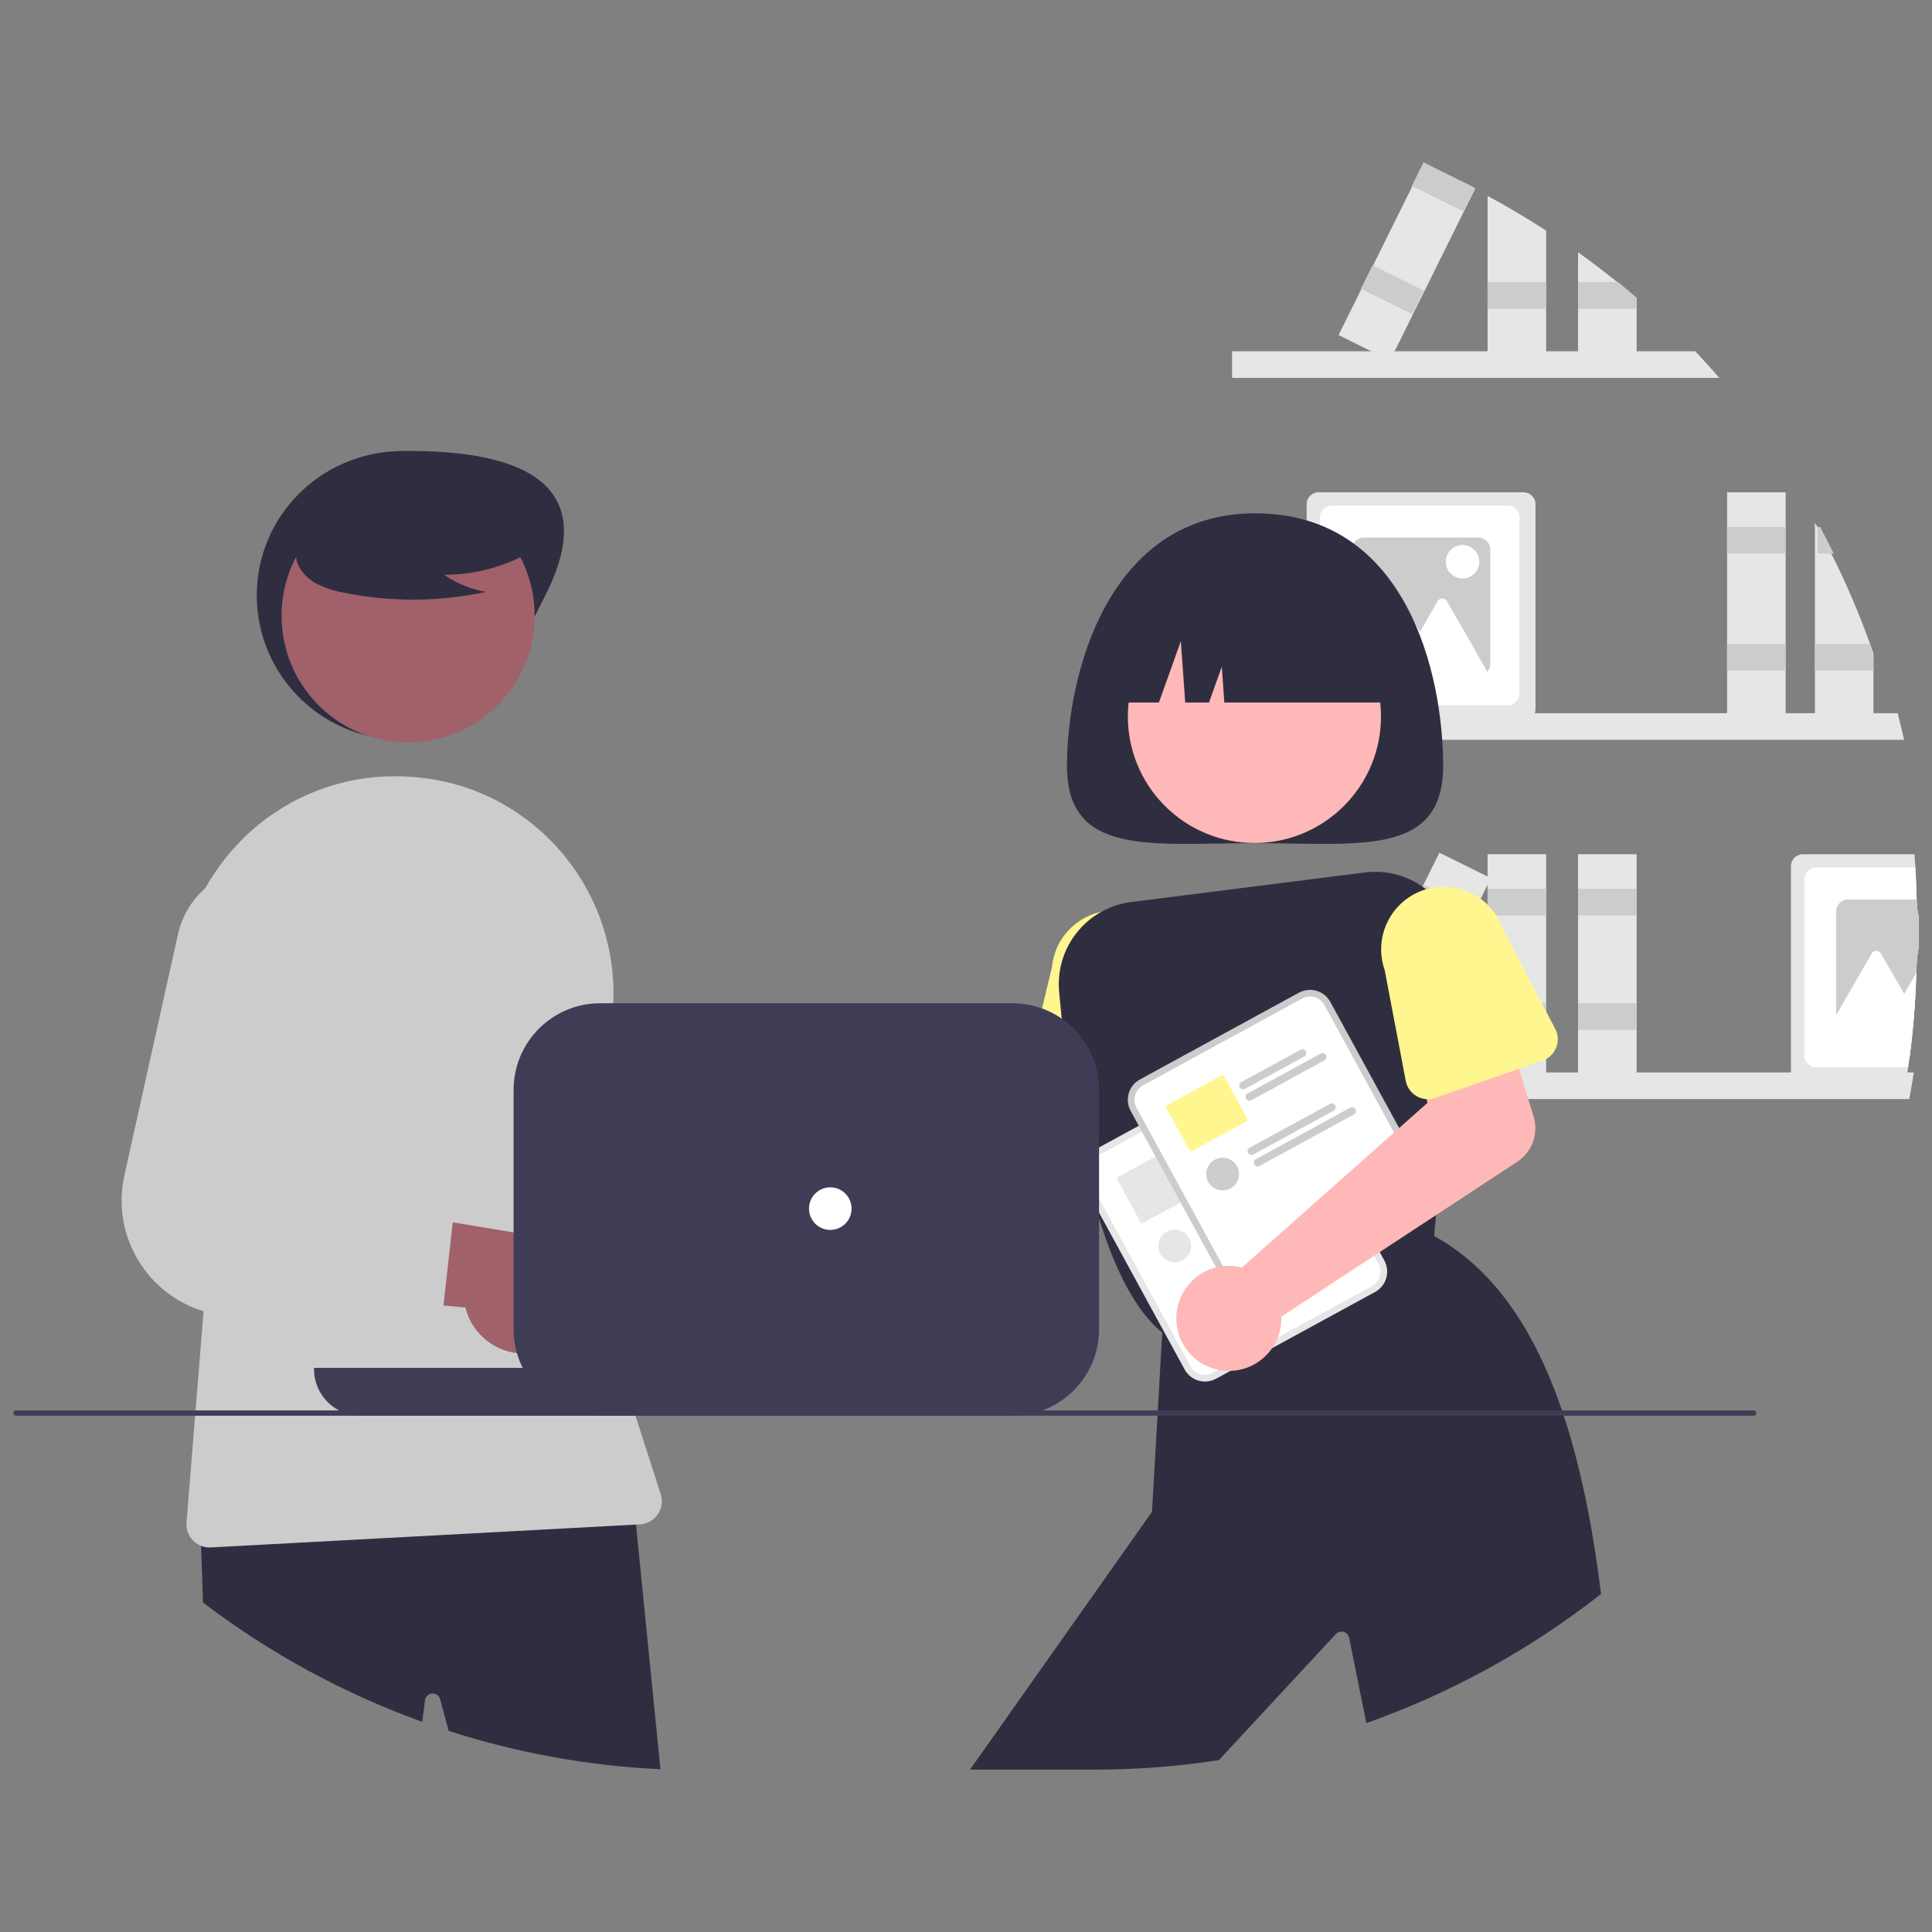 <?xml version="1.0" encoding="UTF-8"?><svg id="_レイヤー_1" xmlns="http://www.w3.org/2000/svg" viewBox="0 0 726 726"><rect x="0" y="0" width="726" height="726" fill="#808080" stroke="none"/><defs><style>.cls-1{fill:#2f2e41;}.cls-2{fill:#fff;}.cls-3{fill:#3f3d56;}.cls-4{fill:#e6e6e6;}.cls-5{fill:#ffb8b8;}.cls-6{fill:#a0616a;}.cls-7{fill:#ccc;}.cls-8{fill:#fff690;}</style></defs><path class="cls-4" d="M713.12,268c.85,3.32,1.64,6.65,2.39,10h-252.51v-10h250.12Z"/><path class="cls-4" d="M702.45,241.23c-4.1-11.35-8.88-22.46-14.31-33.26-1.67-3.33-3.41-6.63-5.21-9.89-.3-.56-.61-1.12-.93-1.68v73.6h22v-24.39l-1.55-4.38Z"/><path class="cls-7" d="M689.09,208h-6.09v-10h.92c1.79,3.3,3.51,6.63,5.17,10Z"/><polygon class="cls-7" points="702.45 242 682 242 682 252 704 252 704 246.43 702.45 242"/><rect class="cls-4" x="649" y="185" width="22" height="85"/><rect class="cls-7" x="649" y="198" width="22" height="10"/><rect class="cls-7" x="649" y="242" width="22" height="10"/><path class="cls-4" d="M572.52,185h-77.04c-2.47,0-4.48,2.01-4.48,4.48v77.04c0,.44,.07,.87,.19,1.29,.57,1.89,2.32,3.18,4.29,3.19h77.04c1.98,0,3.72-1.3,4.29-3.19,.12-.42,.19-.86,.19-1.29v-77.04c0-2.47-2.01-4.48-4.48-4.48Z"/><path class="cls-2" d="M566.52,190h-66.05c-2.47,0-4.47,2.01-4.48,4.48v66.05c0,2.47,2.01,4.47,4.48,4.48h66.05c2.47,0,4.47-2.01,4.48-4.48v-66.05c0-2.47-2.01-4.47-4.48-4.48Z"/><path class="cls-7" d="M555.52,202h-43.04c-2.47,0-4.48,2.01-4.48,4.48v43.04c0,2.47,2.01,4.48,4.48,4.48h43.04c2.47-.01,4.47-2.01,4.48-4.48v-43.04c0-2.47-2.01-4.48-4.48-4.48Z"/><path class="cls-2" d="M552.82,241.71l-9.13-15.82c-.55-.96-1.78-1.28-2.73-.73-.3,.18-.56,.43-.73,.73l-6.67,11.55-8.75-15.15c-.55-.96-1.78-1.28-2.73-.73-.3,.18-.56,.43-.73,.73l-9.13,15.82-10.86,18.88h20.96l-2.08,4h43.46l-10.87-19.29Z"/><circle class="cls-2" cx="549.6" cy="211.09" r="6.29"/><path class="cls-4" d="M720.22,337.6c-.07-3.88-.22-7.74-.46-11.58-.1-1.84-.37-5.02-.37-5.02h-41.91c-2.47,0-4.48,2.01-4.48,4.48v77.04c0,.35,.04,.7,.13,1.05,.48,2.01,2.28,3.43,4.35,3.43h38.61s.39-2.38,.56-3.53c.11-.68,.22-1.37,.32-2.05,.24-1.63,.47-3.26,.68-4.89,.3-2.22,.57-4.45,.81-6.69,.88-8.03,1.45-16.15,1.54-24.35h0c.25-3.1,.29-6.2,1-9.32v-12c-.7-2.2-.72-4.39-.78-6.57Z"/><path class="cls-2" d="M720.22,337.6c-.07-3.88-.46-11.6-.46-11.6h-37.28c-2.47,0-4.47,2.01-4.48,4.48v66.05c0,2.47,2.01,4.47,4.48,4.48h34.49s.47-2.84,.68-4.47c.3-2.22,.57-4.45,.81-6.69,.88-8.03,1.45-16.15,1.54-24.35h0c.25-3.1,.29-6.2,1-9.32v-12c-.7-2.2-.72-4.39-.78-6.57Z"/><path class="cls-7" d="M720.22,338h-25.74c-2.47,0-4.48,2.01-4.48,4.48v43.04c0,2.47,2.01,4.48,4.48,4.48h23.98s1.45-16.31,1.54-24.51h0c.25-3.1,.29-6.2,1-9.32v-12c-.7-2.2-.78-6.17-.78-6.17Z"/><path class="cls-2" d="M720.16,365.49c-.25,8.2-.82,16.32-1.7,24.35-.24,2.24-.51,4.47-.81,7.16h-15.42l2.08-4h-20.96l6.4-11.15,4.46-7.73,9.14-15.82c.54-.96,1.76-1.29,2.72-.74,.31,.18,.57,.43,.74,.74l8.75,15.15,4.6-7.96Z"/><path class="cls-4" d="M646.1,142h-183.1v-10h174.02c3.09,3.27,6.12,6.6,9.08,10Z"/><path class="cls-4" d="M559,73.61c7.52,4.06,14.86,8.41,22,13.05v48.34h-22v-61.39Z"/><rect class="cls-7" x="559" y="106" width="22" height="10"/><path class="cls-4" d="M615,112.06v22.94h-22v-40.21c5.13,3.67,10.14,7.49,15.04,11.45,2.34,1.9,4.67,3.84,6.96,5.82Z"/><path class="cls-7" d="M615,111.89v4.11h-22v-10h15.04c2.34,1.92,4.67,3.89,6.96,5.89Z"/><path class="cls-4" d="M537.46,62.73c5.71,2.57,11.32,5.31,16.84,8.22l-4.44,8.96-14.75,29.81-4.39,8.86-6.87,13.87-1.51,3.05-6.15-3.05-13.18-6.53,8.37-16.92h.01l4.38-8.86,14.76-29.81,4.34-8.76,.05-.1,2.54,1.26Z"/><polygon class="cls-7" points="554.25 70.57 549.86 79.44 530.53 69.86 534.87 61.1 534.92 61 537.46 62.26 554.25 70.57"/><rect class="cls-7" x="518.3" y="98.1" width="9.89" height="21.58" transform="translate(193.5 529.49) rotate(-63.66)"/><path class="cls-4" d="M719.17,403c-.17,1.16-.36,2.34-.57,3.49-.35,2.18-.74,4.35-1.15,6.51h-254.45v-10h256.17Z"/><rect class="cls-4" x="559" y="321" width="22" height="85"/><rect class="cls-7" x="559" y="334" width="22" height="10"/><rect class="cls-7" x="559" y="377" width="22" height="10"/><rect class="cls-4" x="593" y="321" width="22" height="85"/><rect class="cls-7" x="593" y="334" width="22" height="10"/><rect class="cls-7" x="593" y="377" width="22" height="10"/><rect class="cls-4" x="488.91" y="352.68" width="85.4" height="21.58" transform="translate(-29.99 678.62) rotate(-63.66)"/><rect class="cls-7" x="537.44" y="330.93" width="9.89" height="21.58" transform="translate(-4.5 676.17) rotate(-63.66)"/><rect class="cls-7" x="518.3" y="369.6" width="9.89" height="21.58" transform="translate(-49.81 680.53) rotate(-63.66)"/><path class="cls-5" d="M297.8,441.58c.9,.52,1.76,1.11,2.57,1.76l89.03-27.71,5.02-22.09,34.33,3.22-5.09,39.97c-.84,6.63-5.96,11.91-12.57,12.96l-104.77,16.59c-4.16,10.08-15.7,14.87-25.77,10.72-10.08-4.16-14.87-15.7-10.72-25.77s15.7-14.87,25.77-10.72c.76,.31,1.49,.67,2.2,1.07Z"/><path class="cls-8" d="M444.59,410.08l-.59-10.08h0s-.16-2.77-.16-2.77l-1.74-29.68c1.08-12.88-8.45-24.22-21.33-25.35-1.78-.16-3.57-.11-5.34,.14-10.82,1.53-19.16,10.3-20.15,21.18l-3.61,15.02-6.31,26.27c-.92,3.78,.88,7.7,4.34,9.48,.97,.51,2.04,.82,3.13,.92l10.52,.94,10.13,.9,11.69,1.04,.84,.07,2.16,.2,7.23,.64h.02c2.44,.2,4.85-.66,6.62-2.36,.64-.62,1.17-1.34,1.59-2.12,.73-1.36,1.06-2.9,.96-4.44h0Z"/><path class="cls-1" d="M542.3,287.79c0,34.23-31.65,29.05-70.68,29.05s-70.68,5.18-70.68-29.05,15.46-94.89,70.68-94.89c57.13,0,70.68,60.67,70.68,94.89Z"/><circle class="cls-5" cx="471.38" cy="269.22" r="47.56" transform="translate(-52.3 412.17) rotate(-45)"/><path class="cls-1" d="M538.34,336.31c-.92-.88-1.89-1.7-2.91-2.46-6.47-4.89-14.59-7.04-22.63-5.99l-87.65,11.09c-16.69,2.07-28.72,17.03-27.15,33.78,.25,2.8,.53,5.75,.84,8.82,.4,3.85,.85,7.89,1.37,12.07,.86,7.03,1.91,14.45,3.16,22,1.09,6.5,2.33,13.09,3.75,19.6,.41,1.88,.84,3.75,1.28,5.62,0,.01,0,.02,.01,.03,.05,.23,.1,.46,.16,.68,0,.02,0,.04,.01,.05,.62,2.6,1.27,5.17,1.95,7.71,.26,.94,.51,1.87,.77,2.79,.7,2.5,1.44,4.95,2.2,7.36,5.71,17.93,13.26,33.2,23.23,41.32,.13,.12,.26,.22,.4,.33l.4,.31,.58-.18,2.46-.73,2.1-.64,27.36-8.23,6.81-2.05,21.88-6.59h0l20.01-6.02,2.44-.74,17.19-5.17,.55-6.42,.74-8.52,.44-5.12,3.48-40.38,2.03-23.56,2.2-25.58c.83-9.4-2.66-18.66-9.47-25.18Z"/><path class="cls-1" d="M587.53,531.69c-.23-.67-.45-1.34-.68-2-10.3-30.07-25.5-52.81-47.86-65.2,0,0,0-.01-.02-.01l-.38-.21-19.49,6.75-2.41,.83-2.51,.87h-.03s-18.24,6.32-18.24,6.32h-.03s-14.31,4.96-14.31,4.96h.67l-14.45,5h.61l-3.07,1.07-23.09,7.99-2.68,.93-2.4,.83-.37,.13-.07,1.14-1.65,28.92-.11,2-2.06,36.09-68.41,96.9h46.58c15.72,0,31.41-1.19,46.95-3.58l44.01-47.43c1.12-1.16,2.96-1.19,4.12-.07,.42,.41,.71,.94,.83,1.51l6.46,32.07c31.85-11.26,61.64-27.66,88.2-48.53-3.09-24.91-7.6-47.61-14.12-67.29Z"/><path class="cls-1" d="M416.81,264h18.68l8.24-23.08,1.65,23.08h8.93l4.81-13.46,.96,13.46h66.35c0-27.61-22.39-50-50-50h-9.62c-27.61,0-50,22.39-50,50h0Z"/><path class="cls-6" d="M300.71,516.56c-11.6,4.88-24.96-.58-29.84-12.18-.52-1.24-.93-2.52-1.22-3.83l-80.47-9.11,26.97-32.3,72.28,13.61c12.5-1.95,24.22,6.6,26.17,19.1,1.63,10.46-4.11,20.68-13.9,24.72h0Z"/><path class="cls-7" d="M257.33,456.77l-34.01-6.08-2.47-.44c-7.73-1.38-12.87-8.76-11.49-16.49,.1-.54,.22-1.07,.38-1.6l16.7-55.49,.5-1.65c4.29-14.53-2.03-30.09-15.23-37.51-15.58-8.65-35.23-3.04-43.89,12.55-1.4,2.51-2.45,5.2-3.13,7.99l-21.3,86.93-.79,3.22c-5.71,23.3,8.54,46.82,31.84,52.54,2.08,.51,4.2,.87,6.33,1.06,.07,.01,.13,.01,.2,.02l12.75,1.13,16.54,1.47,20.8,1.85,19.41,1.73c5.27,.48,10.03-3.17,10.94-8.38,.03-.14,.05-.28,.07-.42l4.12-30.76,.04-.28c.74-5.41-2.93-10.44-8.31-11.39Z"/><path class="cls-1" d="M204.93,223.7c-13.58,26.69-24.28,54.22-54.22,54.22s-54.22-24.28-54.22-54.22,24.28-53.85,54.22-54.22c30.43-.38,79.49,4.54,54.22,54.22Z"/><path class="cls-1" d="M238.99,572.9l-1.23-12.28-.92,.05-161.69,7.79,.42,12.43,.71,21.29c25.02,19.06,52.8,34.18,82.39,44.85l1.05-8.14c.22-1.59,1.69-2.7,3.27-2.48,1.15,.16,2.1,.99,2.41,2.12l3.19,11.89c25.77,8.31,52.54,13.16,79.59,14.41l-9.19-91.93Z"/><circle class="cls-6" cx="153.37" cy="231.42" r="47.56"/><path class="cls-7" d="M248.28,561.45l-9.43-29.28-.16-.5-.48-1.5-2.69-8.34c-.87-2.71-1.7-5.43-2.47-8.16-.71-2.46-1.37-4.93-1.99-7.4-.88-3.44-1.68-6.89-2.4-10.36-2.44-11.65-4.07-23.45-4.87-35.33-.22-3.29-.38-6.59-.47-9.89-.59-20.25,1.24-40.49,5.43-60.31,7.49-35.18-8.88-71.13-40.34-88.57-10.06-5.56-21.19-8.9-32.64-9.79-.79-.06-1.58-.11-2.38-.16-24.51-1.55-48.4,8.11-64.94,26.26-4.37,4.77-8.17,10.03-11.32,15.68-8.73,15.73-12.01,33.9-9.32,51.69l11.24,75.47-2.56,31.77-3.02,37.44-.16,2-3.22,39.92c-.31,3.82,1.91,7.4,5.48,8.8,1.02,.41,2.1,.61,3.2,.61,.16,0,.31,0,.47-.01l159.75-8.59,1.46-.08c4.8-.25,8.49-4.34,8.24-9.14-.04-.76-.18-1.5-.41-2.23Z"/><path class="cls-1" d="M203.85,204.54c-10.87,7.49-23.77,11.48-36.97,11.43,4.71,3.26,10.07,5.47,15.71,6.46-17.55,3.76-35.69,3.87-53.28,.3-3.91-.63-7.68-1.92-11.15-3.83-3.38-2.05-6.2-5.32-6.88-9.21-1.17-6.68,4.03-12.75,9.44-16.83,16.77-12.48,38.25-16.78,58.53-11.7,6.54,1.69,13.09,4.55,17.34,9.8s5.5,13.35,1.46,18.75l5.81-5.17Z"/><path class="cls-6" d="M206.28,506.66c-11.49,5.13-24.97-.04-30.09-11.53-.55-1.23-.98-2.5-1.31-3.8l-80.64-7.37,26.27-32.88,72.55,12.04c12.46-2.22,24.36,6.07,26.58,18.53,1.86,10.42-3.66,20.76-13.36,25.01h0Z"/><path class="cls-7" d="M161.62,447.83l-18.23-2.85-18.39-2.88c-7.75-1.21-13.06-8.48-11.85-16.23,.08-.54,.2-1.08,.35-1.61l15.96-57.5c3.98-14.61-2.68-30.04-16.04-37.17-8.89-4.74-19.49-5.02-28.61-.75-9.15,4.2-15.8,12.45-17.95,22.29l-20.13,90.61c-5.2,23.43,9.58,46.65,33.02,51.85,2.14,.47,4.31,.79,6.49,.93l69.63,4.67c5.28,.36,9.95-3.38,10.76-8.61,.03-.14,.04-.28,.06-.42l3.45-30.84,.03-.28c.62-5.42-3.15-10.37-8.55-11.21Z"/><path class="cls-4" d="M470.09,400.03l-4.17,2.28-51.41,28.05-4.17,2.28c-4.22,2.31-5.77,7.59-3.47,11.81l38.29,70.17c2.31,4.22,7.59,5.77,11.81,3.47h.01s59.74-32.6,59.74-32.6h.01c4.22-2.31,5.77-7.6,3.47-11.82l-38.29-70.17c-2.31-4.22-7.59-5.77-11.81-3.47Z"/><path class="cls-2" d="M471.29,402.23l-4.94,2.7-49.87,27.21-4.94,2.7c-3,1.64-4.11,5.41-2.47,8.41l38.29,70.17c1.64,3,5.41,4.11,8.41,2.47h.01s59.74-32.6,59.74-32.6h.01c3-1.65,4.11-5.41,2.47-8.42l-38.29-70.17c-1.64-3-5.41-4.11-8.41-2.47Z"/><path class="cls-4" d="M472.7,422.04c-.39-.7-1.27-.96-1.97-.58l-1.99,1.09-20.29,11.07c-.7,.39-.96,1.27-.57,1.97,.38,.7,1.26,.95,1.96,.58l22.28-12.16c.7-.39,.96-1.27,.58-1.97Z"/><path class="cls-4" d="M480.29,423.08c-.38-.7-1.26-.95-1.96-.57h0s-27.53,15.02-27.53,15.02c-.7,.38-.96,1.26-.58,1.96,.38,.7,1.26,.96,1.96,.58,0,0,0,0,0,0l1.28-.7,8.01-4.37h.01l18.22-9.95c.7-.37,.97-1.25,.59-1.95v-.02Z"/><path class="cls-4" d="M450.37,447.41l-8.74-16.03c-.19-.34-.61-.46-.95-.27l-4.24,2.31-2.2,1.2-11.81,6.44-2.29,1.25c-.34,.19-.46,.61-.27,.95l.56,1.03,8.18,15c.19,.33,.61,.45,.94,.27l14.1-7.69,2.2-1.2,4.24-2.31c.34-.18,.47-.6,.28-.94,0,0,0,0,0,0Z"/><path class="cls-4" d="M483.75,442.38c-.38-.7-1.26-.96-1.96-.58l-30.22,16.49c-.55,.3-.84,.92-.73,1.53,.02,.16,.07,.3,.15,.44,.08,.14,.17,.26,.29,.37h0c.46,.42,1.13,.5,1.67,.21l30.22-16.49c.7-.38,.96-1.26,.57-1.96h0Z"/><path class="cls-4" d="M491.17,443.81c-.39-.7-1.27-.96-1.97-.57,0,0,0,0,0,0l-35.47,19.35c-.55,.29-.84,.9-.73,1.51h0c.02,.16,.07,.31,.15,.45,.08,.14,.18,.27,.3,.38,.45,.42,1.13,.5,1.67,.2l35.47-19.35c.7-.39,.96-1.27,.58-1.97Z"/><circle class="cls-4" cx="441.44" cy="468.19" r="6.15"/><path class="cls-7" d="M488.09,373.03l-4.17,2.28-51.41,28.05-4.17,2.28c-4.22,2.31-5.77,7.59-3.47,11.81l38.29,70.17c2.31,4.22,7.59,5.77,11.81,3.47h.01s59.74-32.6,59.74-32.6h.01c4.22-2.31,5.77-7.6,3.47-11.82l-38.29-70.17c-2.31-4.22-7.59-5.77-11.81-3.47Z"/><path class="cls-2" d="M489.29,375.23l-4.94,2.7-49.87,27.21-4.94,2.7c-3,1.64-4.11,5.41-2.47,8.41l38.29,70.17c1.64,3,5.41,4.11,8.41,2.47h.01s59.74-32.6,59.74-32.6h.01c3-1.65,4.11-5.41,2.47-8.42l-38.29-70.17c-1.64-3-5.41-4.11-8.41-2.47Z"/><path class="cls-7" d="M490.7,395.04c-.39-.7-1.27-.96-1.97-.58l-10.26,5.6-2.86,1.56-9.16,5c-.7,.39-.96,1.27-.57,1.97,.38,.7,1.26,.95,1.96,.58l10.8-5.89,2.26-1.24,9.22-5.03c.7-.39,.96-1.27,.58-1.97Z"/><path class="cls-7" d="M498.29,396.47c-.38-.7-1.25-.96-1.95-.58,0,0,0,0-.01,0l-14.31,7.81-2.2,1.2-11.02,6.01c-.7,.38-.96,1.26-.57,1.97,.38,.7,1.26,.96,1.97,.57h0l11.02-6.01,2.2-1.2,14.3-7.81c.7-.37,.97-1.25,.59-1.95,0,0,0-.02-.01-.02Z"/><path class="cls-8" d="M468.73,420.41l-6.97-12.78-1.2-2.2-.57-1.05c-.19-.34-.61-.46-.95-.27l-14.15,7.72-6.39,3.48c-.34,.19-.46,.61-.27,.95l.57,1.04,.62,1.15,.58,1.05h0s6.97,12.79,6.97,12.79c.19,.33,.61,.45,.94,.27l20.54-11.2c.34-.18,.47-.6,.28-.94,0,0,0,0,0,0Z"/><path class="cls-7" d="M501.75,415.38c-.38-.7-1.26-.96-1.96-.58l-9.03,4.93-2.2,1.2-8.72,4.75-10.27,5.61c-.7,.38-.96,1.27-.58,1.97,.38,.7,1.27,.96,1.97,.58l18.99-10.36,2.2-1.2,9.03-4.93c.7-.38,.96-1.26,.57-1.96,0,0,0,0,0,0Z"/><path class="cls-7" d="M509.35,416.81c-.39-.7-1.27-.96-1.97-.57,0,0,0,0,0,0l-14.27,7.79-2.2,1.2-19,10.36c-.7,.38-.97,1.26-.59,1.96,.38,.7,1.26,.97,1.96,.59,0,0,0,0,.01,0l18.99-10.36,2.2-1.2,14.28-7.79c.7-.39,.96-1.27,.58-1.97Z"/><circle class="cls-7" cx="459.44" cy="441.19" r="6.15"/><path class="cls-5" d="M463.58,475.77c1.04,.1,2.06,.29,3.07,.55l69.75-61.88-4.51-22.2,32.61-11.19,11.8,38.52c1.96,6.39-.54,13.31-6.13,16.98l-88.67,58.22c.36,10.89-8.19,20.01-19.08,20.37-10.89,.36-20.01-8.19-20.37-19.08s8.19-20.01,19.08-20.37c.82-.03,1.63,0,2.45,.07h0Z"/><path class="cls-8" d="M584.41,386.6l-19.76-37.74c-4.23-11.93-17.15-18.36-29.22-14.54-.22,.06-.43,.13-.65,.21-12.25,4.28-18.72,17.67-14.46,29.93l7.93,41.71c.46,2.42,1.95,4.51,4.08,5.74,1.15,.67,2.45,1.06,3.78,1.12,1.1,.07,2.19-.08,3.23-.45l4.24-1.48,27.22-9.48,8.9-3.1c4.42-1.54,6.74-6.38,5.2-10.79-.14-.39-.3-.76-.49-1.13h0Z"/><path class="cls-3" d="M659,532H6c-.55,0-1-.45-1-1s.45-1,1-1H659c.55,0,1,.45,1,1s-.45,1-1,1Z"/><path class="cls-3" d="M118,514v.5c0,6.93,4.1,13.2,10.43,16,2.22,.99,4.63,1.51,7.07,1.5h161.5v-18H118Z"/><path class="cls-3" d="M409.76,395.37c-2.56-5.29-6.51-9.79-11.42-13.02-2.23-1.47-4.63-2.66-7.15-3.54-3.44-1.2-7.05-1.81-10.69-1.81H225.5c-17.94,.02-32.48,14.56-32.5,32.5v90c0,1.26,.07,2.53,.22,3.78,.22,1.88,.6,3.73,1.14,5.54,.53,1.78,1.22,3.52,2.06,5.18,5.49,11.03,16.76,18.01,29.08,18h155c17.94,0,32.49-14.53,32.5-32.48v-90.02c0-4.89-1.1-9.73-3.24-14.13Z"/><circle class="cls-2" cx="312" cy="454.17" r="8"/></svg>